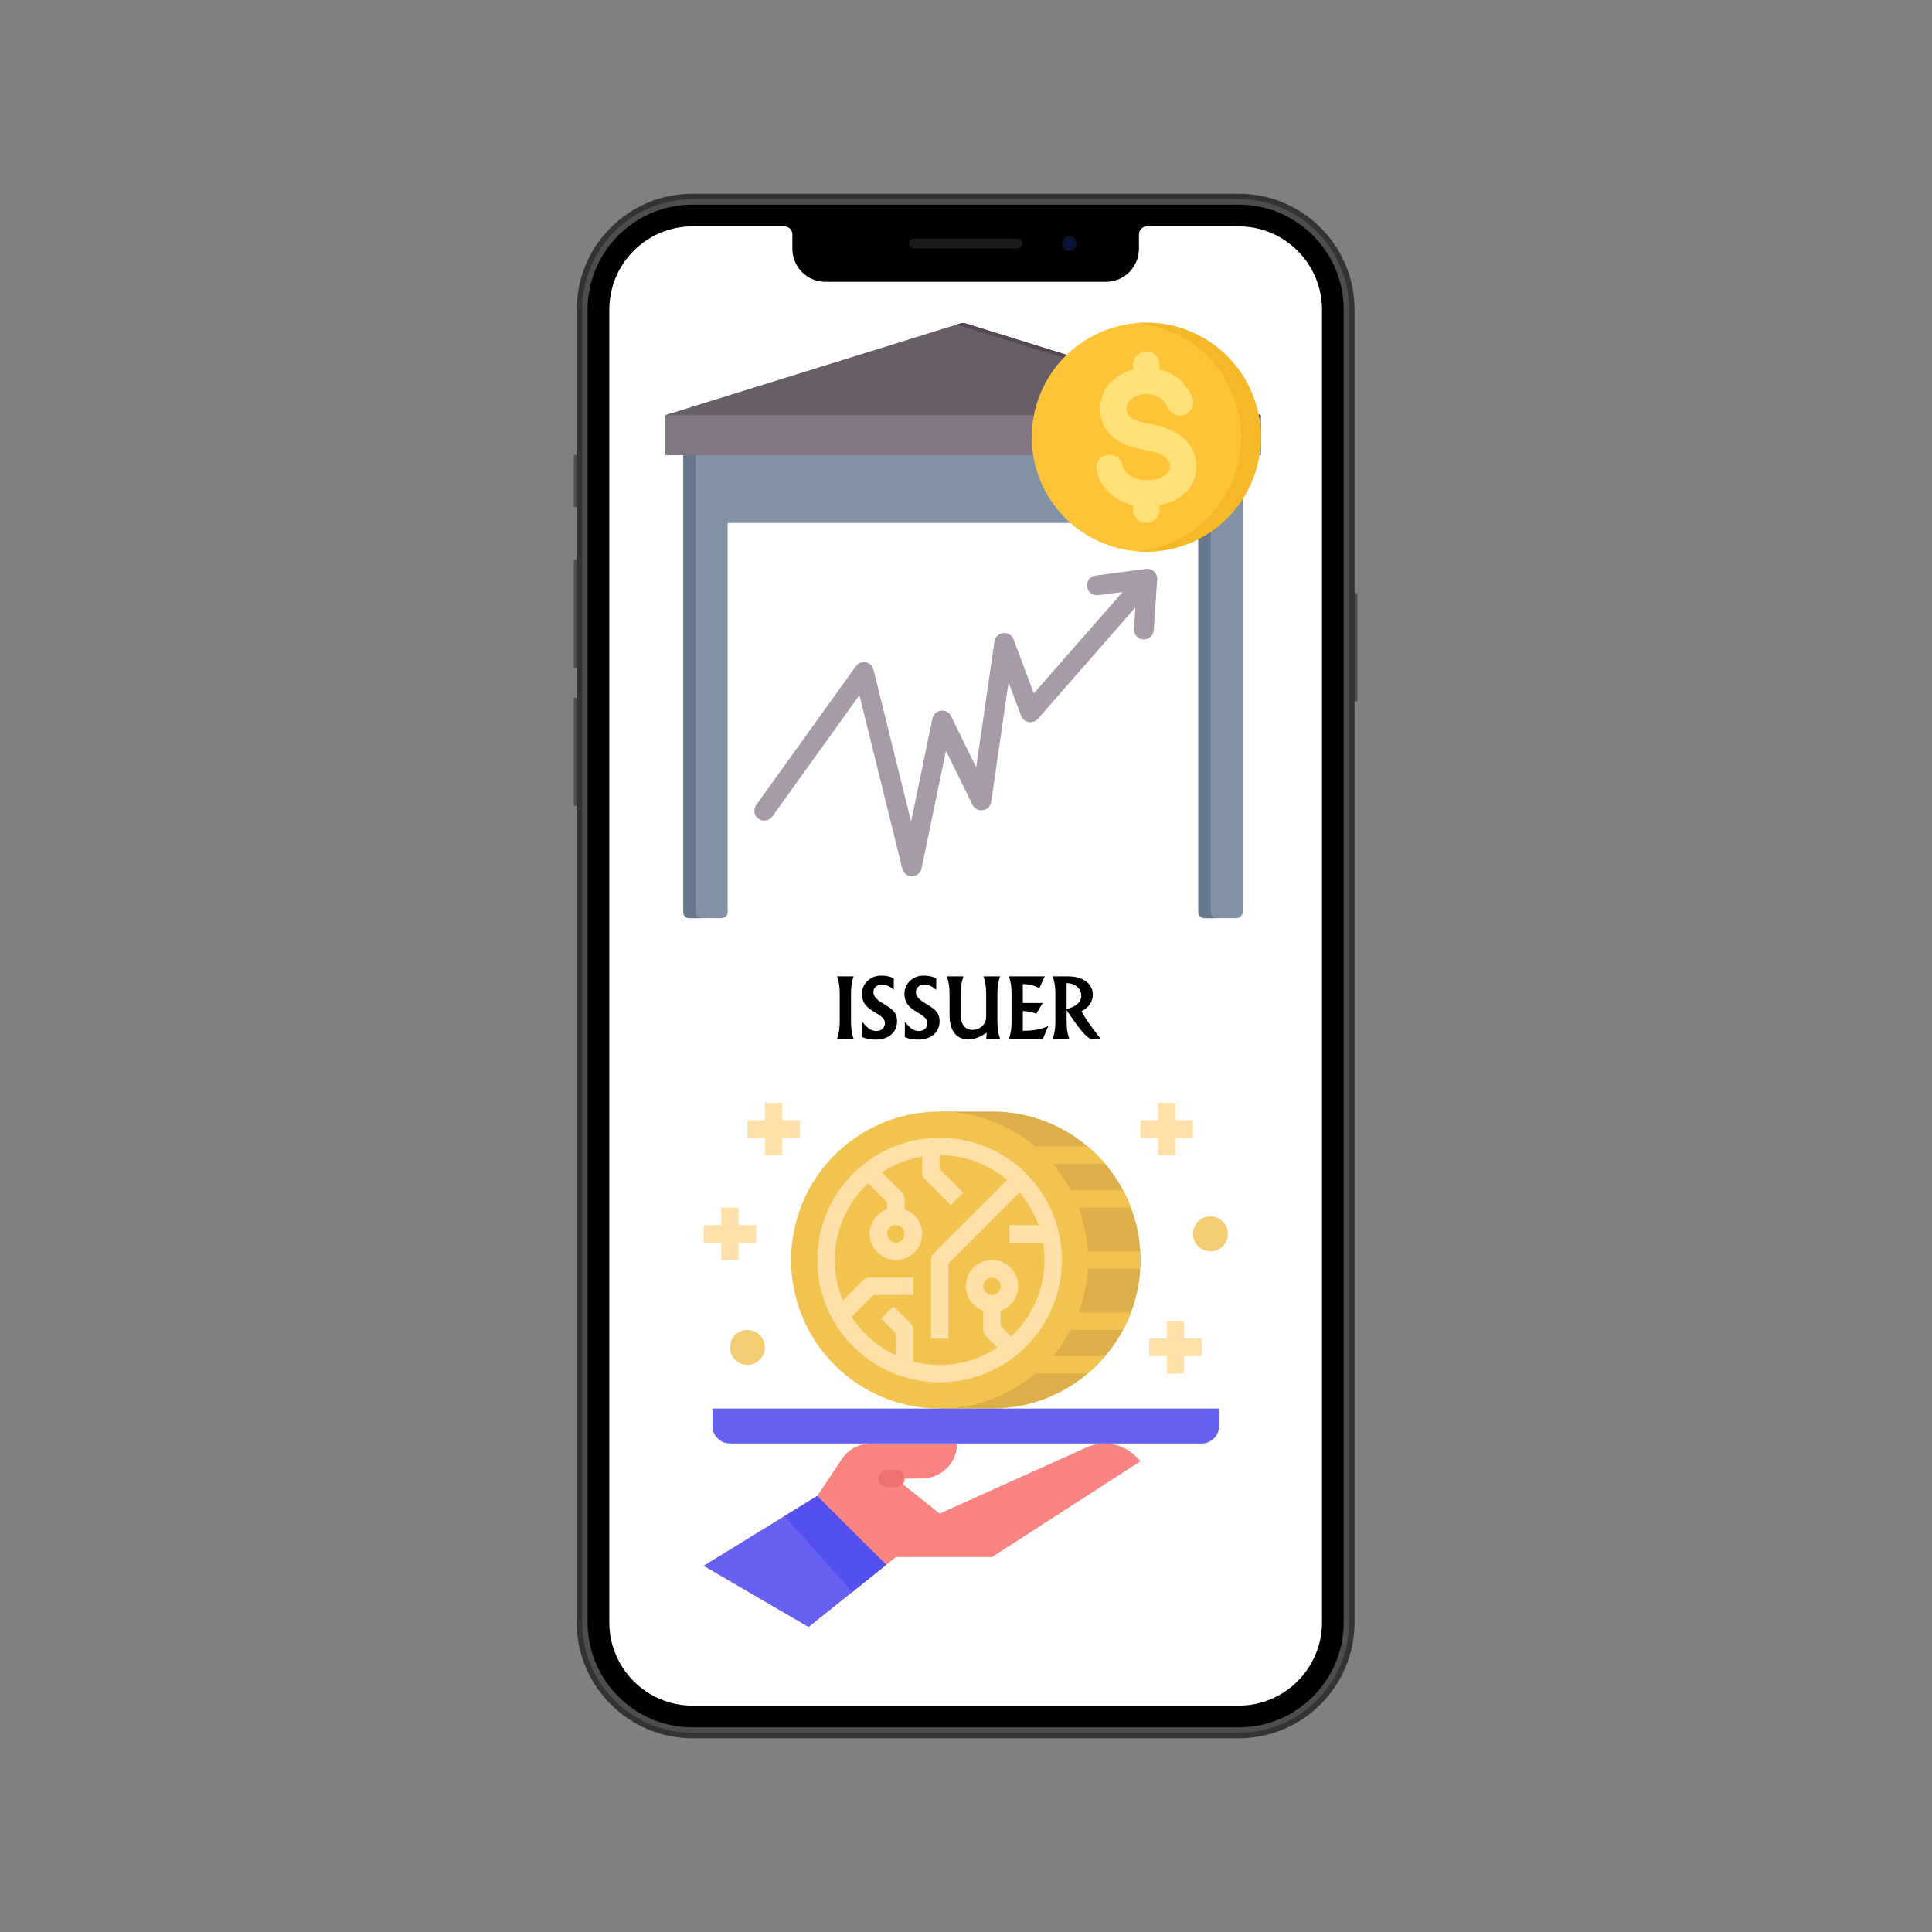 <?xml version="1.0" encoding="UTF-8"?> <svg xmlns="http://www.w3.org/2000/svg" xmlns:xlink="http://www.w3.org/1999/xlink" width="1080" zoomAndPan="magnify" viewBox="0 0 810 810" height="1080" preserveAspectRatio="xMidYMid meet" version="1.0"><rect x="0" y="0" width="810" height="810" fill="#808080" stroke="none"/><defs><g></g><clipPath id="1bfafa73a1"><path d="M 240.57 190 L 246 190 L 246 213 L 240.57 213 Z M 240.57 190 " clip-rule="nonzero"></path></clipPath><clipPath id="b95c74f3cd"><path d="M 240.57 292 L 246 292 L 246 338 L 240.57 338 Z M 240.57 292 " clip-rule="nonzero"></path></clipPath><clipPath id="5b2fa36e5f"><path d="M 564 248 L 569.07 248 L 569.07 295 L 564 295 Z M 564 248 " clip-rule="nonzero"></path></clipPath><clipPath id="2b34a7172b"><path d="M 240.57 234 L 246 234 L 246 280 L 240.57 280 Z M 240.57 234 " clip-rule="nonzero"></path></clipPath><clipPath id="0593bb88e5"><path d="M 286 174 L 522 174 L 522 384.961 L 286 384.961 Z M 286 174 " clip-rule="nonzero"></path></clipPath><clipPath id="f6938060a8"><path d="M 286 174 L 511 174 L 511 384.961 L 286 384.961 Z M 286 174 " clip-rule="nonzero"></path></clipPath><clipPath id="349af539ba"><path d="M 278.918 135 L 529 135 L 529 191 L 278.918 191 Z M 278.918 135 " clip-rule="nonzero"></path></clipPath><clipPath id="1fb022eb99"><path d="M 278.918 135 L 529 135 L 529 175 L 278.918 175 Z M 278.918 135 " clip-rule="nonzero"></path></clipPath><clipPath id="65c3496282"><path d="M 295.043 605 L 479 605 L 479 682.102 L 295.043 682.102 Z M 295.043 605 " clip-rule="nonzero"></path></clipPath><clipPath id="714b9173eb"><path d="M 295.043 627 L 372 627 L 372 682.102 L 295.043 682.102 Z M 295.043 627 " clip-rule="nonzero"></path></clipPath><clipPath id="1843fc06c8"><path d="M 478 462.352 L 501 462.352 L 501 485 L 478 485 Z M 478 462.352 " clip-rule="nonzero"></path></clipPath><clipPath id="0a27675e85"><path d="M 313 462.352 L 336 462.352 L 336 485 L 313 485 Z M 313 462.352 " clip-rule="nonzero"></path></clipPath><clipPath id="b024cbd74f"><path d="M 295.043 506 L 318 506 L 318 529 L 295.043 529 Z M 295.043 506 " clip-rule="nonzero"></path></clipPath><clipPath id="ccb2d23da8"><path d="M 500 509 L 514.793 509 L 514.793 525 L 500 525 Z M 500 509 " clip-rule="nonzero"></path></clipPath></defs><g clip-path="url(#1bfafa73a1)"><path fill="#4d4d4d" d="M 245.531 212.645 L 240.598 212.645 L 240.598 190.684 L 245.531 190.684 L 245.531 212.645 " fill-opacity="1" fill-rule="nonzero"></path></g><g clip-path="url(#b95c74f3cd)"><path fill="#4d4d4d" d="M 245.531 337.895 L 240.598 337.895 L 240.598 292.523 L 245.531 292.523 L 245.531 337.895 " fill-opacity="1" fill-rule="nonzero"></path></g><g clip-path="url(#5b2fa36e5f)"><path fill="#4d4d4d" d="M 569.113 294.086 L 564.176 294.086 L 564.176 248.707 L 569.113 248.707 L 569.113 294.086 " fill-opacity="1" fill-rule="nonzero"></path></g><g clip-path="url(#2b34a7172b)"><path fill="#4d4d4d" d="M 245.531 279.977 L 240.598 279.977 L 240.598 234.605 L 245.531 234.605 L 245.531 279.977 " fill-opacity="1" fill-rule="nonzero"></path></g><path fill="#333333" d="M 519.359 728.766 L 290.344 728.766 C 263.531 728.766 241.793 707.008 241.793 680.164 L 241.793 129.836 C 241.793 102.992 263.531 81.23 290.344 81.23 L 519.359 81.23 C 546.172 81.23 567.91 102.992 567.91 129.836 L 567.91 680.164 C 567.91 707.008 546.172 728.766 519.359 728.766 " fill-opacity="1" fill-rule="nonzero"></path><path fill="#4d4d4d" d="M 290.344 726.488 C 264.828 726.488 244.07 705.707 244.07 680.164 L 244.07 129.836 C 244.07 104.293 264.828 83.512 290.344 83.512 L 519.359 83.512 C 544.875 83.512 565.633 104.293 565.633 129.836 L 565.633 680.164 C 565.633 705.707 544.875 726.488 519.359 726.488 L 290.344 726.488 " fill-opacity="1" fill-rule="nonzero"></path><path fill="#000000" d="M 290.344 724.211 C 266.082 724.211 246.348 704.449 246.348 680.164 L 246.348 129.836 C 246.348 105.551 266.082 85.789 290.344 85.789 L 519.359 85.789 C 543.621 85.789 563.359 105.551 563.359 129.836 L 563.359 680.164 C 563.359 704.449 543.621 724.211 519.359 724.211 L 290.344 724.211 " fill-opacity="1" fill-rule="nonzero"></path><path fill="#ffffff" d="M 554.254 129.836 L 554.254 680.164 C 554.254 699.426 538.602 715.094 519.355 715.094 L 290.344 715.094 C 271.074 715.094 255.453 699.453 255.453 680.164 L 255.453 129.836 C 255.453 110.547 271.074 94.906 290.344 94.906 L 328.855 94.906 C 330.703 94.906 332.203 96.41 332.203 98.262 L 332.203 104.301 C 332.203 111.953 338.402 118.16 346.051 118.16 L 463.652 118.16 C 471.301 118.16 477.504 111.953 477.504 104.293 L 477.504 98.262 C 477.504 96.41 479.004 94.906 480.852 94.906 L 519.355 94.906 C 538.602 94.906 554.254 110.578 554.254 129.836 " fill-opacity="1" fill-rule="nonzero"></path><path fill="#1a1a1a" d="M 426.492 104.168 L 383.211 104.168 C 382.074 104.168 381.148 103.242 381.148 102.102 C 381.148 100.965 382.074 100.043 383.211 100.043 L 426.492 100.043 C 427.633 100.043 428.555 100.965 428.555 102.102 C 428.555 103.242 427.633 104.168 426.492 104.168 " fill-opacity="1" fill-rule="nonzero"></path><path fill="#091429" d="M 451.414 102.102 C 451.414 103.809 450.035 105.191 448.332 105.191 C 446.633 105.191 445.25 103.809 445.25 102.102 C 445.25 100.398 446.633 99.016 448.332 99.016 C 450.035 99.016 451.414 100.398 451.414 102.102 " fill-opacity="1" fill-rule="nonzero"></path><path fill="#091448" d="M 449.949 102.102 C 449.949 102.996 449.223 103.719 448.332 103.719 C 447.441 103.719 446.715 102.996 446.715 102.102 C 446.715 101.211 447.441 100.484 448.332 100.484 C 449.223 100.484 449.949 101.211 449.949 102.102 " fill-opacity="1" fill-rule="nonzero"></path><g clip-path="url(#0593bb88e5)"><path fill="#8192a5" d="M 518.41 384.961 L 505.012 384.961 C 503.578 384.961 502.41 383.793 502.41 382.359 L 502.41 219.262 L 305.082 219.262 L 305.082 382.359 C 305.082 383.793 303.914 384.961 302.48 384.961 L 289.082 384.961 C 287.652 384.961 286.48 383.793 286.48 382.359 L 286.48 174.102 L 521.012 174.102 L 521.012 382.359 C 521.012 383.793 519.844 384.961 518.41 384.961 Z M 518.41 384.961 " fill-opacity="1" fill-rule="evenodd"></path></g><g clip-path="url(#f6938060a8)"><path fill="#65788e" d="M 510.211 384.961 L 505.012 384.961 C 503.578 384.961 502.41 383.793 502.41 382.359 L 502.41 219.262 L 507.613 219.262 L 507.613 382.359 C 507.613 383.793 508.781 384.961 510.211 384.961 Z M 294.285 384.961 L 289.082 384.961 C 287.652 384.961 286.484 383.793 286.484 382.359 L 286.484 174.102 L 291.684 174.102 L 291.684 382.359 C 291.684 383.793 292.852 384.961 294.285 384.961 Z M 294.285 384.961 " fill-opacity="1" fill-rule="evenodd"></path></g><g clip-path="url(#349af539ba)"><path fill="#837683" d="M 528.574 174.102 L 528.574 190.828 L 278.918 190.828 L 278.918 174.102 L 402.977 135.539 C 403.5 135.379 403.992 135.379 404.52 135.539 Z M 528.574 174.102 " fill-opacity="1" fill-rule="evenodd"></path></g><path fill="#685e68" d="M 528.574 174.102 L 528.574 190.828 L 523.375 190.828 L 523.375 174.102 L 401.145 136.109 L 402.973 135.539 C 403.5 135.379 403.992 135.379 404.52 135.539 Z M 528.574 174.102 " fill-opacity="1" fill-rule="evenodd"></path><g clip-path="url(#1fb022eb99)"><path fill="#685e68" d="M 404.52 135.539 L 466.16 154.699 L 528.578 174.102 L 278.918 174.102 L 341.332 154.699 L 402.973 135.539 C 403.5 135.379 403.992 135.379 404.52 135.539 Z M 404.52 135.539 " fill-opacity="1" fill-rule="evenodd"></path></g><path fill="#544854" d="M 404.52 135.539 L 466.16 154.699 L 528.578 174.102 L 523.375 174.102 L 460.961 154.699 L 401.145 136.109 L 402.973 135.539 C 403.5 135.379 403.992 135.379 404.52 135.539 Z M 404.52 135.539 " fill-opacity="1" fill-rule="evenodd"></path><path fill="#a79ba7" d="M 323.793 342.328 C 322.457 344.188 319.863 344.609 318.008 343.27 C 316.148 341.934 315.727 339.344 317.062 337.484 L 358.828 279.305 C 360.164 277.445 362.754 277.023 364.613 278.359 C 365.445 278.961 365.992 279.812 366.219 280.734 L 366.223 280.734 L 381.969 344.473 L 390.93 301.223 C 391.387 298.977 393.578 297.527 395.82 297.988 C 397.195 298.266 398.27 299.195 398.793 300.387 L 409.266 321.738 L 416.93 268.934 C 417.25 266.664 419.355 265.082 421.625 265.406 C 423.238 265.637 424.5 266.762 424.984 268.207 L 433.445 290.703 L 470.668 248.184 L 460.406 249.527 C 458.137 249.824 456.055 248.223 455.758 245.949 C 455.461 243.68 457.062 241.598 459.332 241.301 L 480.492 238.531 C 482.762 238.234 484.844 239.836 485.141 242.109 C 485.176 242.383 485.184 242.652 485.164 242.918 L 485.172 242.922 L 483.711 264.207 C 483.559 266.496 481.578 268.23 479.289 268.078 C 477 267.926 475.266 265.945 475.418 263.656 L 476.039 254.641 L 435.25 301.238 C 434.797 301.805 434.191 302.262 433.465 302.535 C 431.32 303.344 428.926 302.262 428.117 300.113 L 422.836 286.074 L 415.562 336.188 L 415.555 336.184 C 415.367 337.496 414.551 338.695 413.273 339.324 C 411.215 340.328 408.734 339.477 407.73 337.422 L 396.602 314.734 L 386.422 363.855 C 386.168 365.457 384.984 366.828 383.312 367.238 C 381.086 367.789 378.836 366.426 378.289 364.199 L 360.316 291.445 Z M 323.793 342.328 " fill-opacity="1" fill-rule="evenodd"></path><path fill="#ffc338" d="M 482.965 135.348 C 484.531 135.426 486.094 135.582 487.648 135.812 C 489.203 136.043 490.746 136.352 492.27 136.734 C 493.793 137.117 495.297 137.574 496.773 138.105 C 498.254 138.637 499.703 139.238 501.125 139.91 C 502.547 140.586 503.93 141.324 505.277 142.133 C 506.625 142.941 507.93 143.816 509.191 144.754 C 510.453 145.691 511.668 146.688 512.832 147.746 C 513.992 148.801 515.102 149.91 516.156 151.078 C 517.215 152.242 518.207 153.457 519.145 154.719 C 520.078 155.984 520.949 157.289 521.758 158.637 C 522.562 159.988 523.305 161.371 523.973 162.793 C 524.645 164.215 525.246 165.668 525.773 167.148 C 526.301 168.625 526.758 170.129 527.137 171.656 C 527.52 173.18 527.824 174.719 528.055 176.273 C 528.281 177.828 528.438 179.391 528.512 180.961 C 528.586 182.531 528.586 184.102 528.508 185.672 C 528.43 187.242 528.273 188.805 528.043 190.359 C 527.812 191.914 527.504 193.453 527.121 194.977 C 526.738 196.504 526.281 198.004 525.75 199.484 C 525.219 200.965 524.617 202.414 523.945 203.836 C 523.273 205.254 522.531 206.641 521.723 207.988 C 520.914 209.336 520.039 210.641 519.102 211.902 C 518.164 213.164 517.168 214.375 516.113 215.539 C 515.055 216.703 513.945 217.812 512.777 218.867 C 511.613 219.922 510.398 220.918 509.137 221.852 C 507.871 222.789 506.566 223.66 505.219 224.465 C 503.867 225.273 502.484 226.012 501.062 226.684 C 499.641 227.355 498.191 227.953 496.711 228.484 C 495.23 229.012 493.727 229.465 492.203 229.848 C 490.676 230.227 489.137 230.531 487.582 230.762 C 486.027 230.992 484.465 231.145 482.895 231.223 C 481.324 231.297 479.754 231.297 478.184 231.219 C 476.613 231.141 475.051 230.984 473.496 230.754 C 471.941 230.52 470.402 230.215 468.879 229.832 C 467.352 229.445 465.852 228.992 464.371 228.461 C 462.891 227.93 461.441 227.328 460.023 226.652 C 458.602 225.98 457.219 225.238 455.871 224.43 C 454.523 223.621 453.219 222.75 451.957 221.812 C 450.691 220.875 449.48 219.879 448.316 218.82 C 447.152 217.766 446.043 216.652 444.988 215.488 C 443.934 214.324 442.938 213.109 442.004 211.844 C 441.066 210.582 440.195 209.277 439.391 207.926 C 438.582 206.578 437.844 205.191 437.172 203.77 C 436.5 202.352 435.902 200.898 435.371 199.418 C 434.844 197.938 434.391 196.438 434.008 194.91 C 433.629 193.387 433.324 191.844 433.094 190.289 C 432.863 188.734 432.711 187.172 432.637 185.602 C 432.559 184.031 432.559 182.461 432.637 180.895 C 432.715 179.324 432.871 177.762 433.102 176.207 C 433.336 174.652 433.645 173.113 434.027 171.586 C 434.41 170.062 434.867 168.562 435.395 167.082 C 435.926 165.602 436.527 164.152 437.203 162.73 C 437.875 161.309 438.617 159.926 439.426 158.578 C 440.234 157.23 441.105 155.926 442.043 154.664 C 442.98 153.402 443.98 152.191 445.035 151.027 C 446.09 149.863 447.203 148.754 448.367 147.699 C 449.535 146.645 450.746 145.648 452.012 144.711 C 453.273 143.777 454.582 142.906 455.93 142.098 C 457.277 141.293 458.664 140.551 460.086 139.883 C 461.508 139.211 462.957 138.609 464.438 138.082 C 465.918 137.555 467.422 137.098 468.945 136.719 C 470.469 136.336 472.012 136.031 473.566 135.801 C 475.121 135.574 476.684 135.422 478.254 135.344 C 479.824 135.27 481.395 135.27 482.965 135.348 Z M 482.965 135.348 " fill-opacity="1" fill-rule="nonzero"></path><path fill="#f5b829" d="M 480.582 135.301 C 507.09 135.301 528.578 156.789 528.578 183.293 C 528.578 209.801 507.09 231.289 480.582 231.289 C 479.199 231.289 477.828 231.227 476.473 231.113 C 501.055 229.027 520.359 208.418 520.359 183.293 C 520.359 158.172 501.055 137.562 476.473 135.477 C 477.828 135.363 479.199 135.301 480.582 135.301 Z M 480.582 135.301 " fill-opacity="1" fill-rule="evenodd"></path><path fill="#ffe177" d="M 499.824 166.57 C 501.008 169.395 499.68 172.645 496.855 173.828 C 494.035 175.012 490.785 173.684 489.602 170.859 C 488.367 167.926 486.031 166.234 483.469 165.582 C 481.793 165.16 480.047 165.133 478.426 165.457 C 476.871 165.773 475.445 166.398 474.34 167.297 C 473.043 168.352 472.219 169.871 472.312 171.746 C 472.391 173.398 473.27 174.543 474.492 175.344 C 476.363 176.562 478.996 177.25 481.516 177.66 C 485.402 178.301 489.656 179.371 493.246 181.539 C 497.48 184.098 500.676 187.949 501.395 193.879 C 501.449 194.32 501.484 194.863 501.5 195.5 C 501.629 200.969 499.145 205.035 495.406 207.871 C 492.73 209.898 489.438 211.211 486.129 211.879 L 486.129 213.664 C 486.129 216.727 483.645 219.211 480.582 219.211 C 477.52 219.211 475.035 216.727 475.035 213.664 L 475.035 211.77 C 472.406 211.164 469.902 210.129 467.703 208.664 C 463.93 206.148 461.039 202.438 459.812 197.527 C 459.082 194.559 460.898 191.562 463.863 190.832 C 466.832 190.102 469.828 191.914 470.559 194.883 C 471.055 196.871 472.25 198.391 473.812 199.434 C 475.828 200.773 478.43 201.414 481.078 201.352 C 481.504 201.34 482.051 201.297 482.711 201.219 C 484.965 200.941 487.191 200.246 488.734 199.074 C 489.785 198.277 490.484 197.18 490.453 195.762 C 490.449 195.684 490.43 195.492 490.395 195.18 C 490.156 193.242 489.031 191.934 487.527 191.027 C 485.379 189.73 482.473 189.027 479.738 188.578 C 475.965 187.961 471.859 186.824 468.473 184.613 C 464.441 181.984 461.547 178.086 461.262 172.266 C 460.984 166.512 463.461 161.895 467.367 158.719 C 469.555 156.938 472.203 155.648 475.039 154.91 L 475.039 152.922 C 475.039 149.859 477.52 147.379 480.582 147.379 C 483.645 147.379 486.129 149.859 486.129 152.922 L 486.129 154.832 L 486.152 154.84 C 491.879 156.293 497.09 160.055 499.824 166.57 Z M 499.824 166.57 " fill-opacity="1" fill-rule="evenodd"></path><path fill="#ddaf4a" d="M 415.906 466.012 L 393.93 466.012 L 393.93 590.539 L 415.906 590.539 C 450.285 590.539 478.168 562.656 478.168 528.273 C 478.168 493.895 450.285 466.012 415.906 466.012 Z M 415.906 466.012 " fill-opacity="1" fill-rule="nonzero"></path><path fill="#f2c34e" d="M 441.406 487.988 L 463.379 487.988 C 461.137 485.332 458.664 482.906 456.008 480.664 L 434.035 480.664 C 436.688 482.906 439.16 485.332 441.406 487.988 Z M 441.406 487.988 " fill-opacity="1" fill-rule="nonzero"></path><path fill="#f2c34e" d="M 474.184 506.301 C 473.223 503.781 472.125 501.309 470.844 498.977 L 448.867 498.977 C 450.102 501.309 451.246 503.781 452.207 506.301 Z M 474.184 506.301 " fill-opacity="1" fill-rule="nonzero"></path><path fill="#f2c34e" d="M 478.168 528.273 C 478.168 527.039 478.121 525.805 478.074 524.613 L 456.102 524.613 C 456.191 525.805 456.191 527.039 456.191 528.273 C 456.191 529.512 456.145 530.746 456.102 531.938 L 478.074 531.938 C 478.121 530.746 478.168 529.512 478.168 528.273 Z M 478.168 528.273 " fill-opacity="1" fill-rule="nonzero"></path><path fill="#f2c34e" d="M 474.184 550.25 L 452.207 550.25 C 451.246 552.77 450.148 555.238 448.867 557.574 L 470.844 557.574 C 472.125 555.238 473.223 552.77 474.184 550.25 Z M 474.184 550.25 " fill-opacity="1" fill-rule="nonzero"></path><path fill="#f2c34e" d="M 441.406 568.562 C 439.16 571.219 436.688 573.645 434.035 575.887 L 456.008 575.887 C 458.664 573.645 461.137 571.219 463.379 568.562 Z M 441.406 568.562 " fill-opacity="1" fill-rule="nonzero"></path><path fill="#f2c34e" d="M 456.191 528.273 C 456.191 530.312 456.094 532.348 455.891 534.379 C 455.691 536.406 455.395 538.422 454.996 540.422 C 454.598 542.422 454.102 544.398 453.512 546.348 C 452.918 548.301 452.234 550.219 451.453 552.102 C 450.672 553.984 449.801 555.828 448.84 557.625 C 447.879 559.422 446.832 561.172 445.699 562.867 C 444.566 564.562 443.352 566.199 442.059 567.773 C 440.766 569.352 439.398 570.859 437.957 572.301 C 436.516 573.742 435.004 575.109 433.43 576.406 C 431.852 577.699 430.215 578.91 428.52 580.043 C 426.824 581.176 425.078 582.223 423.281 583.188 C 421.48 584.148 419.641 585.02 417.758 585.797 C 415.871 586.578 413.953 587.266 412.004 587.855 C 410.051 588.449 408.078 588.941 406.078 589.34 C 404.078 589.738 402.062 590.039 400.031 590.238 C 398.004 590.438 395.969 590.539 393.93 590.539 C 391.891 590.539 389.855 590.438 387.828 590.238 C 385.797 590.039 383.781 589.738 381.781 589.34 C 379.781 588.941 377.809 588.449 375.855 587.855 C 373.902 587.266 371.988 586.578 370.102 585.797 C 368.219 585.02 366.379 584.148 364.578 583.188 C 362.781 582.223 361.035 581.176 359.34 580.043 C 357.645 578.91 356.008 577.699 354.43 576.406 C 352.855 575.109 351.344 573.742 349.902 572.301 C 348.461 570.859 347.094 569.352 345.801 567.773 C 344.508 566.199 343.293 564.562 342.16 562.867 C 341.027 561.172 339.98 559.422 339.02 557.625 C 338.059 555.828 337.188 553.984 336.406 552.102 C 335.625 550.219 334.941 548.301 334.348 546.348 C 333.758 544.398 333.262 542.422 332.863 540.422 C 332.465 538.422 332.168 536.406 331.965 534.379 C 331.766 532.348 331.668 530.312 331.668 528.273 C 331.668 526.234 331.766 524.203 331.965 522.172 C 332.168 520.145 332.465 518.129 332.863 516.129 C 333.262 514.129 333.758 512.152 334.348 510.199 C 334.941 508.25 335.625 506.332 336.406 504.449 C 337.188 502.562 338.059 500.723 339.02 498.926 C 339.98 497.125 341.027 495.379 342.16 493.684 C 343.293 491.988 344.508 490.352 345.801 488.777 C 347.094 487.199 348.461 485.691 349.902 484.25 C 351.344 482.809 352.855 481.438 354.43 480.145 C 356.008 478.852 357.645 477.637 359.34 476.504 C 361.035 475.371 362.781 474.324 364.578 473.363 C 366.379 472.402 368.219 471.531 370.102 470.754 C 371.988 469.973 373.902 469.285 375.855 468.695 C 377.809 468.102 379.781 467.605 381.781 467.207 C 383.781 466.812 385.797 466.512 387.828 466.312 C 389.855 466.113 391.891 466.012 393.93 466.012 C 395.969 466.012 398.004 466.113 400.031 466.312 C 402.062 466.512 404.078 466.812 406.078 467.207 C 408.078 467.605 410.051 468.102 412.004 468.695 C 413.953 469.285 415.871 469.973 417.758 470.754 C 419.641 471.531 421.48 472.402 423.281 473.363 C 425.078 474.324 426.824 475.371 428.52 476.504 C 430.215 477.637 431.852 478.852 433.43 480.145 C 435.004 481.438 436.516 482.809 437.957 484.25 C 439.398 485.691 440.766 487.199 442.059 488.777 C 443.352 490.352 444.566 491.988 445.699 493.684 C 446.832 495.379 447.879 497.125 448.84 498.926 C 449.801 500.723 450.672 502.562 451.453 504.449 C 452.234 506.332 452.918 508.25 453.512 510.199 C 454.102 512.152 454.598 514.129 454.996 516.129 C 455.395 518.129 455.691 520.145 455.891 522.172 C 456.094 524.203 456.191 526.234 456.191 528.273 Z M 456.191 528.273 " fill-opacity="1" fill-rule="nonzero"></path><g clip-path="url(#65c3496282)"><path fill="#fa8481" d="M 476.105 610.543 C 470.703 605.141 462.602 603.676 455.641 606.789 L 393.93 634.578 L 375.617 619.93 L 386.605 619.836 C 394.707 619.836 401.254 613.289 401.254 605.188 L 365.133 605.188 C 360.234 605.188 355.656 607.613 352.957 611.688 L 342.656 627.164 L 295.043 656.461 L 338.992 682.102 L 375.617 652.801 L 415.906 652.801 L 478.168 612.605 Z M 476.105 610.543 " fill-opacity="1" fill-rule="nonzero"></path></g><g clip-path="url(#714b9173eb)"><path fill="#6562f1" d="M 371.543 656.051 L 342.609 627.207 L 295.043 656.461 L 338.992 682.102 Z M 371.543 656.051 " fill-opacity="1" fill-rule="nonzero"></path></g><path fill="#5350ef" d="M 357.305 667.449 L 371.543 656.051 L 342.609 627.207 L 328.922 635.633 Z M 357.305 667.449 " fill-opacity="1" fill-rule="nonzero"></path><path fill="#6562f1" d="M 503.805 605.188 L 306.031 605.188 C 302 605.188 298.703 601.891 298.703 597.863 L 298.703 590.539 L 511.129 590.539 L 511.129 597.863 C 511.129 601.891 507.832 605.188 503.805 605.188 Z M 503.805 605.188 " fill-opacity="1" fill-rule="nonzero"></path><g clip-path="url(#1843fc06c8)"><path fill="#ffe0a9" d="M 485.492 484.324 L 492.816 484.324 L 492.816 477 L 500.141 477 L 500.141 469.676 L 492.816 469.676 L 492.816 462.352 L 485.492 462.352 L 485.492 469.676 L 478.168 469.676 L 478.168 477 L 485.492 477 Z M 485.492 484.324 " fill-opacity="1" fill-rule="nonzero"></path></g><path fill="#ffe0a9" d="M 503.805 561.238 L 496.48 561.238 L 496.48 553.914 L 489.156 553.914 L 489.156 561.238 L 481.828 561.238 L 481.828 568.562 L 489.156 568.562 L 489.156 575.887 L 496.48 575.887 L 496.48 568.562 L 503.805 568.562 Z M 503.805 561.238 " fill-opacity="1" fill-rule="nonzero"></path><g clip-path="url(#0a27675e85)"><path fill="#ffe0a9" d="M 328.004 462.352 L 320.68 462.352 L 320.68 469.676 L 313.355 469.676 L 313.355 477 L 320.68 477 L 320.68 484.324 L 328.004 484.324 L 328.004 477 L 335.328 477 L 335.328 469.676 L 328.004 469.676 Z M 328.004 462.352 " fill-opacity="1" fill-rule="nonzero"></path></g><g clip-path="url(#b024cbd74f)"><path fill="#ffe0a9" d="M 309.691 506.301 L 302.367 506.301 L 302.367 513.625 L 295.043 513.625 L 295.043 520.949 L 302.367 520.949 L 302.367 528.273 L 309.691 528.273 L 309.691 520.949 L 317.016 520.949 L 317.016 513.625 L 309.691 513.625 Z M 309.691 506.301 " fill-opacity="1" fill-rule="nonzero"></path></g><path fill="#f4cc73" d="M 320.68 564.898 C 320.68 565.383 320.633 565.855 320.539 566.328 C 320.445 566.801 320.305 567.258 320.121 567.703 C 319.938 568.148 319.711 568.57 319.445 568.969 C 319.18 569.371 318.875 569.738 318.535 570.078 C 318.195 570.418 317.824 570.723 317.426 570.992 C 317.023 571.258 316.602 571.484 316.156 571.668 C 315.715 571.852 315.254 571.992 314.785 572.086 C 314.312 572.18 313.836 572.227 313.355 572.227 C 312.875 572.227 312.398 572.18 311.926 572.086 C 311.453 571.992 310.996 571.852 310.551 571.668 C 310.105 571.484 309.684 571.258 309.285 570.992 C 308.887 570.723 308.516 570.418 308.176 570.078 C 307.836 569.738 307.531 569.371 307.266 568.969 C 306.996 568.57 306.77 568.148 306.586 567.703 C 306.402 567.258 306.266 566.801 306.172 566.328 C 306.078 565.855 306.031 565.383 306.031 564.898 C 306.031 564.418 306.078 563.941 306.172 563.473 C 306.266 563 306.402 562.543 306.586 562.098 C 306.77 561.652 306.996 561.23 307.266 560.832 C 307.531 560.43 307.836 560.059 308.176 559.719 C 308.516 559.379 308.887 559.078 309.285 558.809 C 309.684 558.543 310.105 558.316 310.551 558.133 C 310.996 557.949 311.453 557.809 311.926 557.715 C 312.398 557.621 312.875 557.574 313.355 557.574 C 313.836 557.574 314.312 557.621 314.785 557.715 C 315.254 557.809 315.715 557.949 316.156 558.133 C 316.602 558.316 317.023 558.543 317.426 558.809 C 317.824 559.078 318.195 559.379 318.535 559.719 C 318.875 560.059 319.18 560.43 319.445 560.832 C 319.711 561.23 319.938 561.652 320.121 562.098 C 320.305 562.543 320.445 563 320.539 563.473 C 320.633 563.941 320.68 564.418 320.68 564.898 Z M 320.68 564.898 " fill-opacity="1" fill-rule="nonzero"></path><g clip-path="url(#ccb2d23da8)"><path fill="#f4cc73" d="M 514.793 517.289 C 514.793 517.77 514.746 518.246 514.652 518.715 C 514.559 519.188 514.418 519.645 514.234 520.09 C 514.051 520.535 513.824 520.957 513.559 521.355 C 513.289 521.758 512.988 522.129 512.645 522.469 C 512.305 522.809 511.938 523.109 511.535 523.379 C 511.137 523.645 510.715 523.871 510.27 524.055 C 509.824 524.238 509.367 524.379 508.895 524.473 C 508.426 524.566 507.949 524.613 507.469 524.613 C 506.984 524.613 506.508 524.566 506.039 524.473 C 505.566 524.379 505.109 524.238 504.664 524.055 C 504.219 523.871 503.797 523.645 503.398 523.379 C 502.996 523.109 502.629 522.809 502.289 522.469 C 501.945 522.129 501.645 521.758 501.375 521.355 C 501.109 520.957 500.883 520.535 500.699 520.09 C 500.516 519.645 500.375 519.188 500.281 518.715 C 500.188 518.246 500.141 517.77 500.141 517.289 C 500.141 516.805 500.188 516.332 500.281 515.859 C 500.375 515.387 500.516 514.93 500.699 514.484 C 500.883 514.039 501.109 513.617 501.375 513.219 C 501.645 512.816 501.945 512.449 502.289 512.109 C 502.629 511.77 502.996 511.465 503.398 511.195 C 503.797 510.93 504.219 510.703 504.664 510.52 C 505.109 510.336 505.566 510.195 506.039 510.102 C 506.508 510.008 506.984 509.961 507.469 509.961 C 507.949 509.961 508.426 510.008 508.895 510.102 C 509.367 510.195 509.824 510.336 510.27 510.52 C 510.715 510.703 511.137 510.93 511.535 511.195 C 511.938 511.465 512.305 511.77 512.645 512.109 C 512.988 512.449 513.289 512.816 513.559 513.219 C 513.824 513.617 514.051 514.039 514.234 514.484 C 514.418 514.93 514.559 515.387 514.652 515.859 C 514.746 516.332 514.793 516.805 514.793 517.289 Z M 514.793 517.289 " fill-opacity="1" fill-rule="nonzero"></path></g><path fill="#ffe0a9" d="M 393.93 477 C 365.637 477 342.656 499.98 342.656 528.273 C 342.656 556.566 365.637 579.551 393.93 579.551 C 422.223 579.551 445.203 556.566 445.203 528.273 C 445.203 499.98 422.223 477 393.93 477 Z M 423.918 560.367 L 419.566 556.02 L 419.566 549.562 C 423.824 548.051 426.891 543.977 426.891 539.215 C 426.891 533.172 421.949 528.23 415.906 528.23 C 409.859 528.23 404.918 533.172 404.918 539.215 C 404.918 543.977 407.984 548.051 412.242 549.562 L 412.242 557.574 C 412.242 558.535 412.609 559.496 413.293 560.184 L 418.102 564.992 C 411.145 569.57 402.855 572.27 393.93 572.27 C 390.129 572.27 386.469 571.766 382.941 570.898 L 382.941 557.621 C 382.941 556.66 382.574 555.699 381.891 555.012 L 374.562 547.688 L 369.391 552.859 L 375.664 559.133 L 375.664 568.242 C 368.016 564.719 361.562 559.086 357.031 552.082 L 366.188 542.926 L 382.941 542.926 L 382.941 535.602 L 364.629 535.602 C 363.668 535.602 362.707 535.965 362.02 536.652 L 353.414 545.262 C 351.215 540.039 349.98 534.273 349.98 528.23 C 349.98 515.547 355.383 504.148 363.941 496.137 L 371.953 504.148 L 371.953 506.941 C 367.695 508.453 364.629 512.527 364.629 517.289 C 364.629 523.332 369.574 528.273 375.617 528.273 C 381.66 528.273 386.605 523.332 386.605 517.289 C 386.605 512.527 383.535 508.453 379.281 506.941 L 379.281 502.637 C 379.281 501.676 378.914 500.715 378.227 500.027 L 369.758 491.559 C 374.746 488.262 380.469 485.926 386.605 484.922 L 386.605 491.648 C 386.605 492.613 386.969 493.574 387.656 494.258 L 398.645 505.246 L 403.816 500.074 L 393.93 490.141 L 393.93 484.324 C 404.734 484.324 414.621 488.262 422.312 494.719 L 391.367 525.664 C 390.68 526.352 390.312 527.27 390.312 528.273 L 390.312 561.238 L 397.637 561.238 L 397.637 529.785 L 427.488 499.891 C 430.875 503.918 433.574 508.543 435.363 513.625 L 423.23 513.625 L 423.23 520.949 L 437.285 520.949 C 437.695 523.332 437.879 525.758 437.879 528.273 C 437.879 540.957 432.477 552.355 423.918 560.367 Z M 412.242 539.262 C 412.242 537.25 413.891 535.602 415.906 535.602 C 417.918 535.602 419.566 537.25 419.566 539.262 C 419.566 541.277 417.918 542.926 415.906 542.926 C 413.891 542.926 412.242 541.277 412.242 539.262 Z M 379.281 517.289 C 379.281 519.301 377.633 520.949 375.617 520.949 C 373.602 520.949 371.953 519.301 371.953 517.289 C 371.953 515.273 373.602 513.625 375.617 513.625 C 377.633 513.625 379.281 515.273 379.281 517.289 Z M 379.281 517.289 " fill-opacity="1" fill-rule="nonzero"></path><path fill="#ef7070" d="M 375.617 623.5 L 371.953 623.5 C 369.941 623.5 368.293 621.852 368.293 619.836 C 368.293 617.824 369.941 616.176 371.953 616.176 L 375.617 616.176 C 377.633 616.176 379.281 617.824 379.281 619.836 C 379.281 621.852 377.633 623.5 375.617 623.5 Z M 375.617 623.5 " fill-opacity="1" fill-rule="nonzero"></path><g fill="#000000" fill-opacity="1"><g transform="translate(349.088, 435.55)"><g><path d="M 1.859 0 C 2.266 -1.176 2.551 -2.328 2.719 -3.453 C 2.883 -4.586 2.969 -5.941 2.969 -7.516 L 2.969 -18.688 C 2.969 -20.27 2.883 -21.625 2.719 -22.75 C 2.551 -23.883 2.266 -25.035 1.859 -26.203 L 8.797 -26.203 C 8.391 -25.035 8.102 -23.883 7.938 -22.75 C 7.77 -21.625 7.688 -20.27 7.688 -18.688 L 7.688 -7.516 C 7.688 -5.941 7.77 -4.586 7.938 -3.453 C 8.102 -2.328 8.391 -1.176 8.797 0 Z M 1.859 0 "></path></g></g></g><g fill="#000000" fill-opacity="1"><g transform="translate(359.742, 435.55)"><g><path d="M 7.516 0.312 C 5.41 0.312 3.504 -0.023 1.797 -0.703 L 1.797 -6.969 L 1.922 -6.969 C 3.066 -5.582 4.066 -4.625 4.922 -4.094 C 5.773 -3.562 6.719 -3.297 7.75 -3.297 C 8.75 -3.297 9.582 -3.602 10.25 -4.219 C 10.926 -4.844 11.266 -5.625 11.266 -6.562 C 11.266 -7.133 11.133 -7.645 10.875 -8.094 C 10.625 -8.539 10.172 -9.016 9.516 -9.516 C 8.867 -10.016 7.926 -10.629 6.688 -11.359 C 4.832 -12.441 3.523 -13.566 2.766 -14.734 C 2.004 -15.898 1.625 -17.289 1.625 -18.906 C 1.625 -20.227 1.957 -21.473 2.625 -22.641 C 3.301 -23.805 4.266 -24.742 5.516 -25.453 C 6.766 -26.172 8.191 -26.531 9.797 -26.531 C 11.648 -26.531 13.375 -26.145 14.969 -25.375 L 14.969 -20.641 L 14.875 -20.609 C 14 -21.398 13.176 -21.953 12.406 -22.266 C 11.645 -22.586 10.828 -22.75 9.953 -22.75 C 8.891 -22.75 8.035 -22.441 7.391 -21.828 C 6.754 -21.223 6.438 -20.492 6.438 -19.641 C 6.438 -18.797 6.754 -17.988 7.391 -17.219 C 8.035 -16.445 9.164 -15.594 10.781 -14.656 C 12.145 -13.863 13.223 -13.133 14.016 -12.469 C 14.805 -11.812 15.395 -11.078 15.781 -10.266 C 16.164 -9.461 16.359 -8.504 16.359 -7.391 C 16.359 -5.785 15.961 -4.398 15.172 -3.234 C 14.379 -2.078 13.316 -1.195 11.984 -0.594 C 10.648 0.008 9.16 0.312 7.516 0.312 Z M 7.516 0.312 "></path></g></g></g><g fill="#000000" fill-opacity="1"><g transform="translate(377.561, 435.55)"><g><path d="M 7.516 0.312 C 5.41 0.312 3.504 -0.023 1.797 -0.703 L 1.797 -6.969 L 1.922 -6.969 C 3.066 -5.582 4.066 -4.625 4.922 -4.094 C 5.773 -3.562 6.719 -3.297 7.75 -3.297 C 8.75 -3.297 9.582 -3.602 10.25 -4.219 C 10.926 -4.844 11.266 -5.625 11.266 -6.562 C 11.266 -7.133 11.133 -7.645 10.875 -8.094 C 10.625 -8.539 10.172 -9.016 9.516 -9.516 C 8.867 -10.016 7.926 -10.629 6.688 -11.359 C 4.832 -12.441 3.523 -13.566 2.766 -14.734 C 2.004 -15.898 1.625 -17.289 1.625 -18.906 C 1.625 -20.227 1.957 -21.473 2.625 -22.641 C 3.301 -23.805 4.266 -24.742 5.516 -25.453 C 6.766 -26.172 8.191 -26.531 9.797 -26.531 C 11.648 -26.531 13.375 -26.145 14.969 -25.375 L 14.969 -20.641 L 14.875 -20.609 C 14 -21.398 13.176 -21.953 12.406 -22.266 C 11.645 -22.586 10.828 -22.75 9.953 -22.75 C 8.891 -22.75 8.035 -22.441 7.391 -21.828 C 6.754 -21.223 6.438 -20.492 6.438 -19.641 C 6.438 -18.797 6.754 -17.988 7.391 -17.219 C 8.035 -16.445 9.164 -15.594 10.781 -14.656 C 12.145 -13.863 13.223 -13.133 14.016 -12.469 C 14.805 -11.812 15.395 -11.078 15.781 -10.266 C 16.164 -9.461 16.359 -8.504 16.359 -7.391 C 16.359 -5.785 15.961 -4.398 15.172 -3.234 C 14.379 -2.078 13.316 -1.195 11.984 -0.594 C 10.648 0.008 9.16 0.312 7.516 0.312 Z M 7.516 0.312 "></path></g></g></g><g fill="#000000" fill-opacity="1"><g transform="translate(395.381, 435.55)"><g><path d="M 10.688 0.219 C 8.102 0.219 6.129 -0.66 4.766 -2.422 C 3.398 -4.18 2.719 -6.754 2.719 -10.141 L 2.719 -18.688 C 2.719 -20.27 2.629 -21.625 2.453 -22.75 C 2.285 -23.883 2 -25.035 1.594 -26.203 L 8.547 -26.203 C 8.141 -25.035 7.848 -23.883 7.672 -22.75 C 7.504 -21.625 7.422 -20.27 7.422 -18.688 L 7.422 -10.078 C 7.422 -7.984 7.867 -6.41 8.766 -5.359 C 9.66 -4.305 10.879 -3.781 12.422 -3.781 C 13.422 -3.781 14.352 -4.016 15.219 -4.484 C 16.082 -4.953 16.773 -5.617 17.297 -6.484 C 17.816 -7.348 18.078 -8.332 18.078 -9.438 L 18.078 -18.688 C 18.078 -20.27 17.988 -21.625 17.812 -22.75 C 17.645 -23.883 17.359 -25.035 16.953 -26.203 L 23.906 -26.203 C 23.5 -25.035 23.207 -23.883 23.031 -22.75 C 22.863 -21.625 22.781 -20.27 22.781 -18.688 L 22.781 -7.516 C 22.781 -5.941 22.863 -4.586 23.031 -3.453 C 23.207 -2.328 23.5 -1.176 23.906 0 L 18.047 0 C 18.191 -0.57 18.266 -1.445 18.266 -2.625 C 15.578 -0.727 13.051 0.219 10.688 0.219 Z M 10.688 0.219 "></path></g></g></g><g fill="#000000" fill-opacity="1"><g transform="translate(421.135, 435.55)"><g><path d="M 1.859 0 C 2.266 -1.176 2.551 -2.328 2.719 -3.453 C 2.883 -4.586 2.969 -5.941 2.969 -7.516 L 2.969 -18.688 C 2.969 -20.27 2.883 -21.625 2.719 -22.75 C 2.551 -23.883 2.266 -25.035 1.859 -26.203 L 16.891 -26.203 L 14.625 -21.25 C 12.77 -22.332 10.457 -22.906 7.688 -22.969 L 7.688 -15.047 L 16 -15.047 L 13.344 -10.531 C 11.832 -11.188 9.945 -11.57 7.688 -11.688 L 7.688 -3.391 C 9.812 -3.391 11.707 -3.535 13.375 -3.828 C 15.039 -4.129 16.66 -4.625 18.234 -5.312 L 18.297 -5.25 L 16.125 0 Z M 1.859 0 "></path></g></g></g><g fill="#000000" fill-opacity="1"><g transform="translate(439.498, 435.55)"><g><path d="M 13.891 -11.578 C 14.93 -9.723 16.047 -7.957 17.234 -6.281 C 18.422 -4.613 19.961 -2.562 21.859 -0.125 L 21.859 0 L 17.766 0 C 16.773 -0.383 15.566 -1.43 14.141 -3.141 C 12.285 -5.398 10.133 -8.363 7.688 -12.031 L 7.688 -7.516 C 7.688 -5.941 7.77 -4.586 7.938 -3.453 C 8.102 -2.328 8.391 -1.176 8.797 0 L 1.859 0 C 2.266 -1.176 2.551 -2.328 2.719 -3.453 C 2.883 -4.586 2.969 -5.941 2.969 -7.516 L 2.969 -18.688 C 2.969 -20.27 2.883 -21.625 2.719 -22.75 C 2.551 -23.883 2.266 -25.035 1.859 -26.203 L 8.281 -26.203 C 10.5 -26.203 12.383 -25.859 13.938 -25.172 C 15.5 -24.492 16.676 -23.578 17.469 -22.422 C 18.258 -21.273 18.656 -20 18.656 -18.594 C 18.656 -15.539 17.066 -13.203 13.891 -11.578 Z M 7.688 -12.516 C 9.688 -12.984 11.207 -13.707 12.25 -14.688 C 13.301 -15.664 13.828 -16.785 13.828 -18.047 C 13.828 -19.109 13.551 -20.039 13 -20.844 C 12.457 -21.645 11.723 -22.266 10.797 -22.703 C 9.867 -23.141 8.832 -23.359 7.688 -23.359 Z M 7.688 -12.516 "></path></g></g></g></svg> 